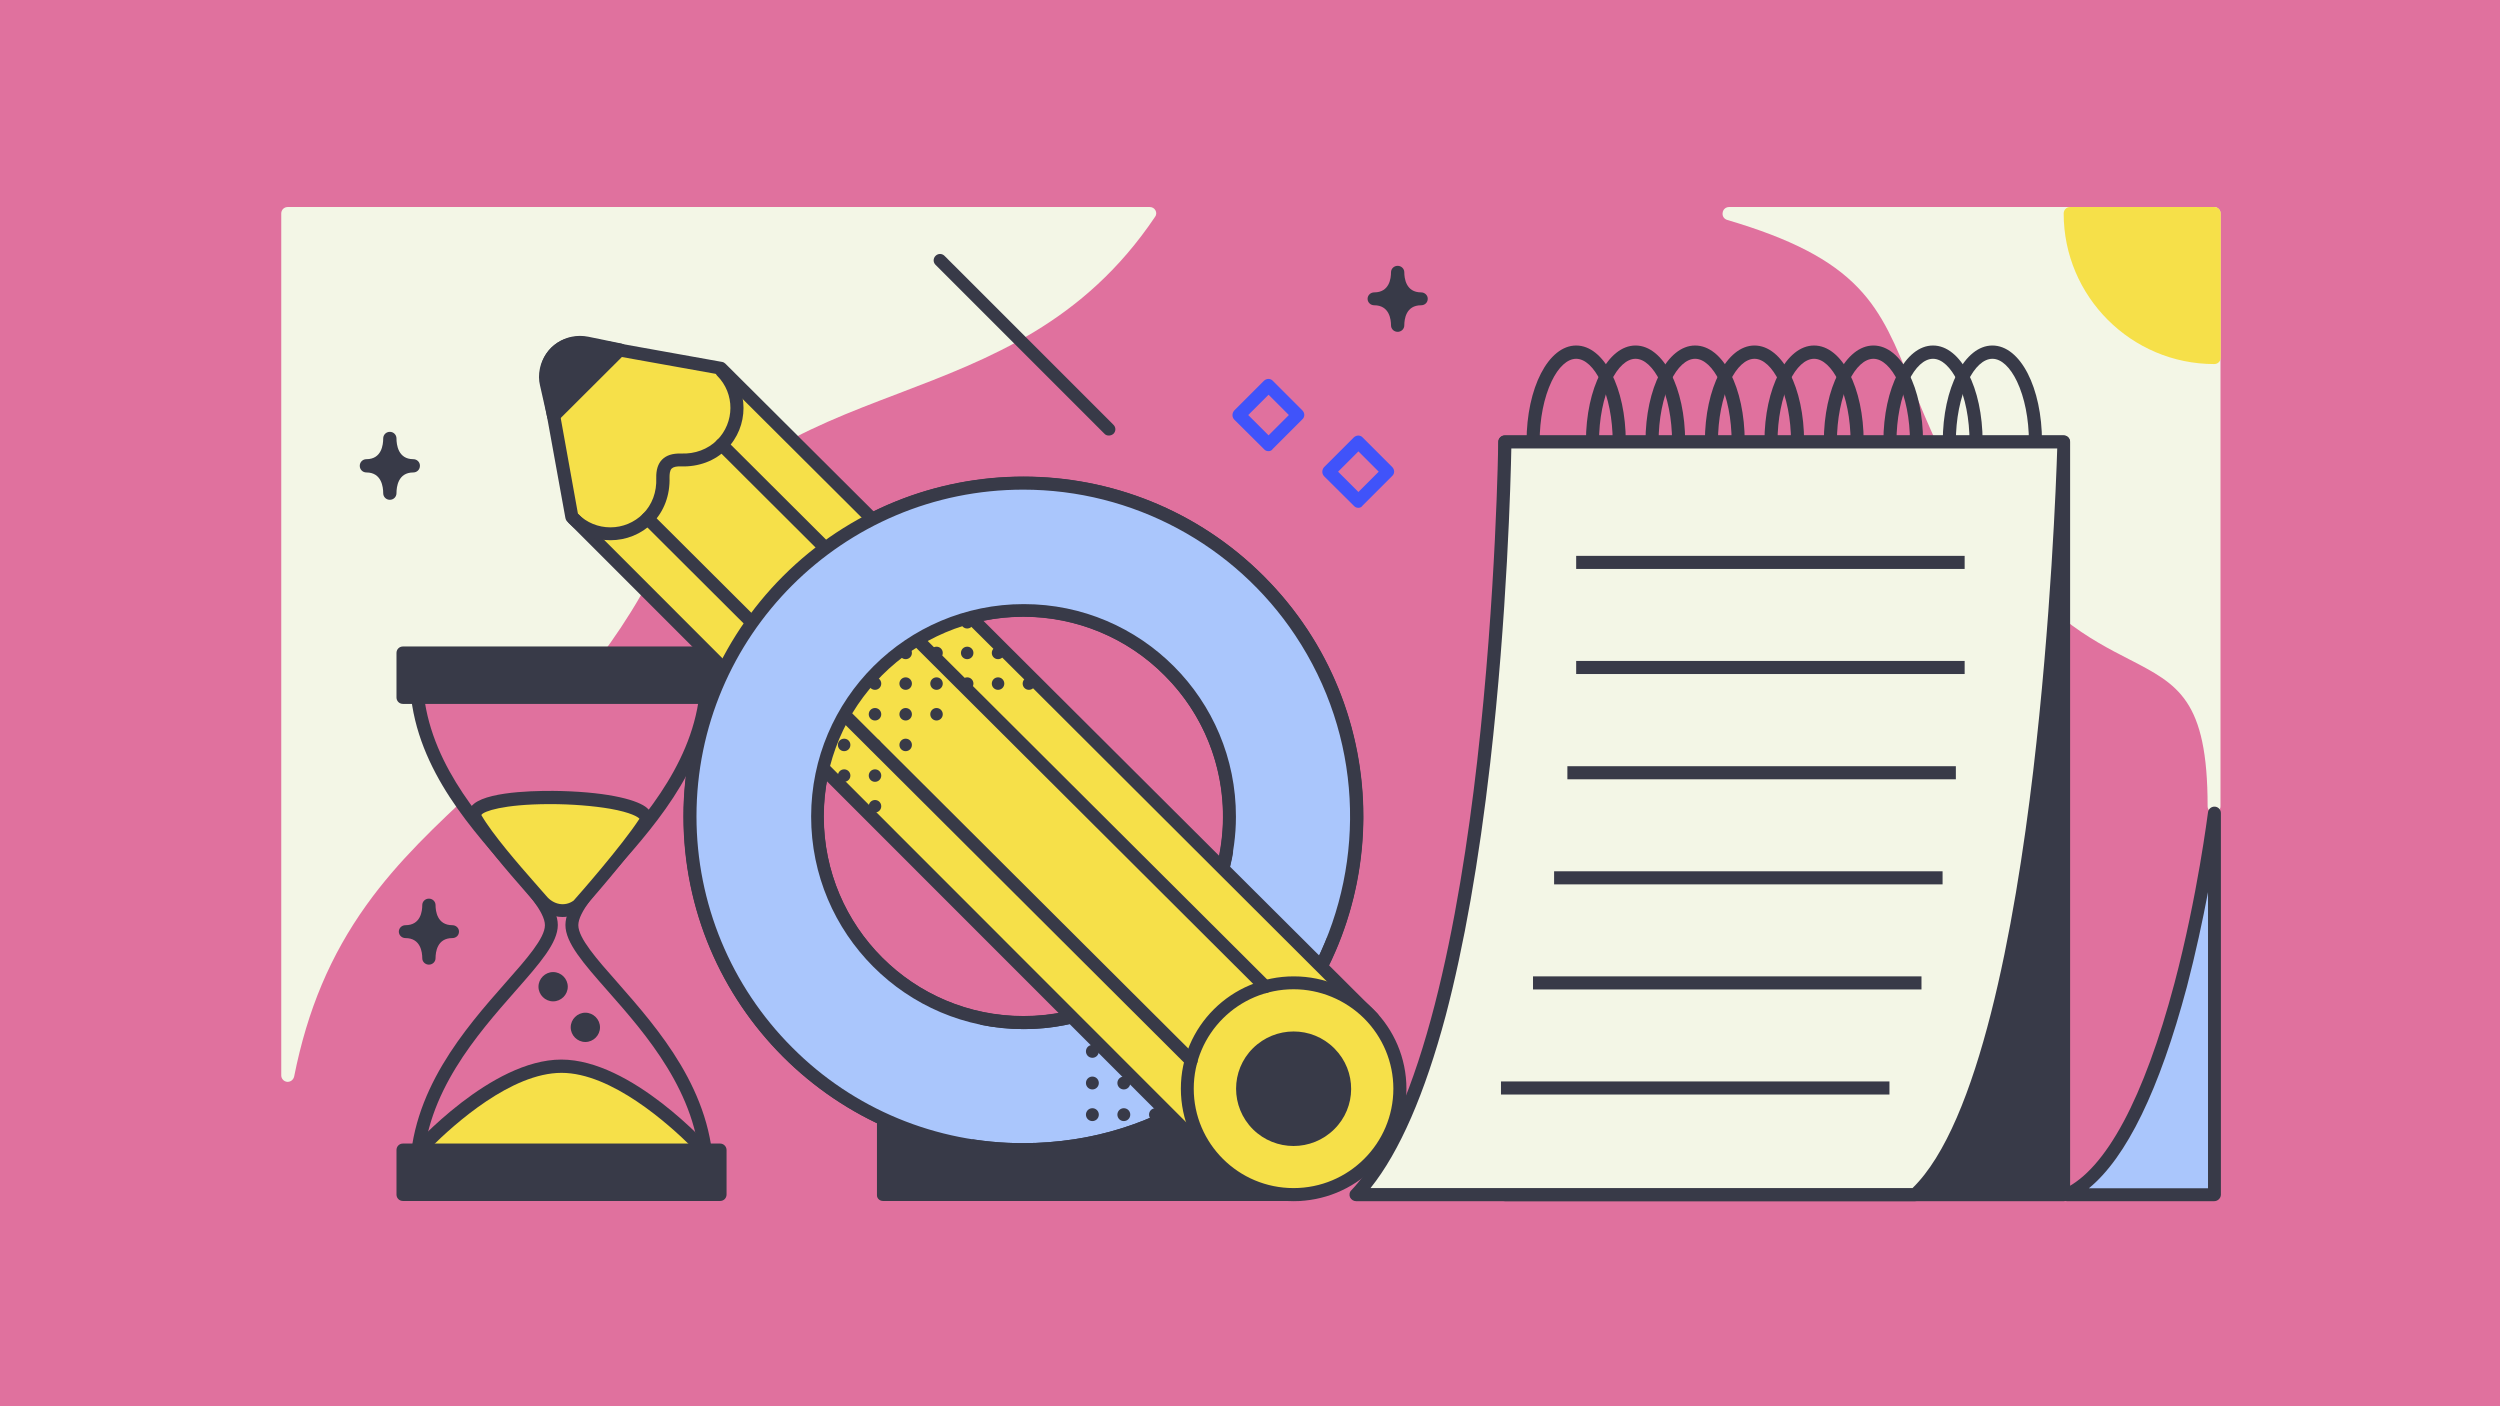 <?xml version="1.0" encoding="utf-8"?>
<!-- Generator: Adobe Illustrator 24.2.3, SVG Export Plug-In . SVG Version: 6.00 Build 0)  -->
<svg version="1.1" id="Calque_1" xmlns="http://www.w3.org/2000/svg" xmlns:xlink="http://www.w3.org/1999/xlink" x="0px" y="0px"
	 viewBox="0 0 1280 720" style="enable-background:new 0 0 1280 720;" xml:space="preserve">
<style type="text/css">
	.st0{fill:#E0719E;}
	.st1{fill:#F3F6E6;}
	.st2{fill:#383A48;}
	.st3{fill:#F6E049;}
	.st4{fill:none;}
	.st5{fill:#AAC6FC;}
	.st6{fill:#4053FA;}
</style>
<rect class="st0" width="1280" height="720"/>
<path class="st1" d="M591.6,107.7c-0.6-1.1-1.7-1.7-2.9-1.7H147.3c-1.9,0-3.3,1.5-3.3,3.3v441.3c0,1.7,1.3,3.1,3,3.3
	c0.1,0,0.2,0,0.3,0c1.6,0,2.9-1.1,3.3-2.7c6.8-34.2,18.6-62.1,37-87.8c16.4-22.9,36-41.1,56.7-60.4c30.8-28.6,62.6-58.3,88.9-107.3
	c31-57.8,77.6-75.5,126.7-94.2c46.7-17.8,95-36.2,131.5-90.5C592.1,110.1,592.2,108.8,591.6,107.7z"/>
<g>
	<path class="st0" d="M213.1,601.6c0-65.3,69.2-106.4,69.2-127.9c0-21.5-69.2-62.7-69.2-127.9H362c0,65.3-69.2,106.4-69.2,127.9
		S362,536.3,362,601.6L213.1,601.6L213.1,601.6z"/>
	<path class="st2" d="M362,604.9H213.1c-1.9,0-3.3-1.5-3.3-3.3c0-42.7,28.4-75,49.1-98.5c10.8-12.2,20.1-22.8,20.1-29.4
		c0-6.6-9.3-17.2-20.1-29.4c-20.7-23.6-49.1-55.8-49.1-98.5c0-1.9,1.5-3.3,3.3-3.3H362c1.9,0,3.3,1.5,3.3,3.3
		c0,42.7-28.4,75-49.1,98.5c-10.8,12.2-20.1,22.8-20.1,29.4s9.3,17.2,20.1,29.4c20.7,23.6,49.1,55.8,49.1,98.5
		C365.3,603.4,363.8,604.9,362,604.9z M216.5,598.2h142.1c-1.5-38.6-27.9-68.7-47.4-90.8c-12.6-14.3-21.7-24.7-21.7-33.8
		c0-9.1,9.1-19.5,21.7-33.8c19.5-22.1,45.9-52.2,47.4-90.8H216.5c1.5,38.6,27.9,68.7,47.4,90.8c12.6,14.3,21.7,24.7,21.7,33.8
		c0,9.1-9.1,19.5-21.7,33.8C244.4,529.6,217.9,559.6,216.5,598.2z"/>
	<path class="st3" d="M243.6,419c-8.4-15.8,95.2-12.8,86.7,1.9c-9.8,15.1-34.4,42.7-34.4,42.7c-5.8,4.4-13.8,3.5-18.9-2.8
		C271.8,454.4,251,431.9,243.6,419z"/>
	<path class="st2" d="M288,469.5c-5,0-10-2.3-13.6-6.7c-1.1-1.4-3.1-3.6-5.5-6.4c-8.4-9.6-22.3-25.6-28.2-35.9c0,0,0-0.1-0.1-0.1
		c-1.7-3.2-0.9-6.5,2.1-8.9c8.6-6.9,36.2-6.7,44.5-6.5c25.9,0.7,39.8,4.9,44.1,8.7c2.9,2.5,3.5,5.7,1.7,8.7c0,0.1-0.1,0.1-0.1,0.1
		c-9.8,15.1-33.6,42-34.6,43.1c-0.1,0.1-0.3,0.3-0.5,0.5C294.9,468.5,291.5,469.5,288,469.5z M246.5,417.4
		c5.6,9.7,19.2,25.4,27.4,34.7c2.5,2.9,4.5,5.1,5.7,6.5c3.8,4.7,9.7,5.7,14.1,2.5c2.5-2.8,24.6-27.9,33.7-41.9
		c-0.7-0.9-4.3-3.2-14.9-5.1c-8.7-1.5-19.9-2.4-31-2.4c-0.1,0-0.3,0-0.4,0c-23.6,0.1-33.5,3.7-34.6,5.5
		C246.5,417.2,246.5,417.3,246.5,417.4z"/>
	<path class="st2" d="M368.7,331H206.3c-1.9,0-3.3,1.5-3.3,3.3v22.8c0,1.9,1.5,3.3,3.3,3.3h162.4c1.9,0,3.3-1.5,3.3-3.3v-22.8
		C372,332.5,370.5,331,368.7,331z"/>
	<path class="st3" d="M213.1,590.5c0,0,39.6-44.6,74.4-44.6s74.4,44.6,74.4,44.6H213.1z"/>
	<path class="st2" d="M362,593.8H213.1c-1.3,0-2.5-0.8-3.1-2c-0.5-1.2-0.3-2.6,0.5-3.6c1.7-1.9,41-45.7,76.9-45.7
		s75.3,43.9,76.9,45.7c0.9,1,1.1,2.4,0.5,3.6S363.2,593.8,362,593.8z M220.9,587.2h133.2c-11.8-11.7-41-37.9-66.6-37.9
		C261.8,549.3,232.7,575.5,220.9,587.2z"/>
	<path class="st2" d="M368.7,585.5H206.3c-1.9,0-3.3,1.5-3.3,3.3v22.8c0,1.9,1.5,3.3,3.3,3.3h162.4c1.9,0,3.3-1.5,3.3-3.3v-22.8
		C372,587,370.5,585.5,368.7,585.5z"/>
	<ellipse class="st2" cx="283.2" cy="505.1" rx="4.2" ry="4.2"/>
	<path class="st2" d="M283.2,512.7c-4.1,0-7.5-3.4-7.5-7.5s3.4-7.5,7.5-7.5c4.1,0,7.5,3.4,7.5,7.5
		C290.7,509.3,287.3,512.7,283.2,512.7z M283.2,504.3c-0.5,0-0.9,0.4-0.9,0.9c0,0.5,0.4,0.9,0.9,0.9c0.5,0,0.9-0.4,0.9-0.9
		C284,504.7,283.6,504.3,283.2,504.3z"/>
	<ellipse class="st2" cx="299.7" cy="526" rx="4.2" ry="4.2"/>
	<path class="st2" d="M299.7,533.5c-4.1,0-7.5-3.4-7.5-7.5c0-4.1,3.4-7.5,7.5-7.5s7.5,3.4,7.5,7.5
		C307.2,530.1,303.8,533.5,299.7,533.5z M299.7,525.1c-0.5,0-0.9,0.4-0.9,0.9c0,0.5,0.4,0.9,0.9,0.9c0.5,0,0.9-0.4,0.9-0.9
		C300.5,525.4,300.1,525.1,299.7,525.1z"/>
</g>
<path class="st1" d="M1133.7,106H885.3c-1.7,0-3.1,1.2-3.3,2.9c-0.3,1.7,0.7,3.2,2.3,3.7c32.6,9.6,53.2,20.3,67,34.7
	c12.9,13.4,19.3,29.4,27.5,49.6c8.3,20.4,18.5,45.9,39.2,76.9c27,40.5,52.1,53.5,72.2,63.8c25,12.9,40.1,20.6,40.1,75.2
	c0,1.9,1.5,3.3,3.3,3.3c1.9,0,3.3-1.5,3.3-3.3V109.3C1137,107.5,1135.5,106,1133.7,106z"/>
<path class="st3" d="M1133.7,106h-73.8c-1.9,0-3.3,1.5-3.3,3.3c0,42.5,34.6,77.1,77.1,77.1c1.9,0,3.3-1.5,3.3-3.3v-73.8
	C1137,107.5,1135.5,106,1133.7,106z"/>
<rect x="1055" y="413" class="st4" width="82" height="202"/>
<path class="st5" d="M1133.7,416.2v195.5h-75.4C1112.7,586,1133.7,416.2,1133.7,416.2z"/>
<path class="st2" d="M1133.7,615h-75.4c-1.5,0-2.9-1.1-3.2-2.6s0.4-3,1.8-3.7c21.4-10.1,40.8-46.5,56.4-105.2
	c11.9-44.9,17.1-87.2,17.2-87.6c0.2-1.7,1.7-3,3.5-2.9c1.7,0.1,3.1,1.5,3.1,3.3v195.5C1137,613.5,1135.5,615,1133.7,615z
	 M1069.5,608.4h61V456.8c-2.7,14.3-6.3,31.1-10.8,48.4C1105.6,558,1088.8,592.6,1069.5,608.4z"/>
<path class="st2" d="M664.9,535H453.3h-1.2c-1.7,0-3.1,1.3-3.1,2.9v74.1c0,1.6,1.4,2.9,3.1,2.9h212.8c1.7,0,3.1-1.3,3.1-2.9v-1.4
	v-72.7V535H664.9z"/>
<rect x="350" y="244" class="st4" width="348" height="348"/>
<path class="st5" d="M524,247.3c-94.3,0-170.7,76.5-170.7,170.7S429.7,588.7,524,588.7c8.9,0,17.8-0.7,26.6-2.1
	c83-13.1,144.1-84.6,144-168.6C694.7,323.8,618.3,247.3,524,247.3z M598.7,492.7c-41.2,41.3-108.1,41.3-149.4,0.1
	s-41.3-108.1-0.1-149.4s108.1-41.3,149.4-0.1c19.9,19.8,31,46.7,31,74.8C629.6,446,618.5,472.9,598.7,492.7z"/>
<path class="st2" d="M524,592c-96.1,0-174-77.9-174-174c0-46.1,18.3-90.4,51-123c68-67.9,178.1-67.9,246.1,0s67.9,178.1,0,246.1
	c-8.1,8.1-17,15.4-26.5,21.7c-20.9,14-44.6,23.2-69.4,27.1C542.2,591.3,533.1,592,524,592z M524,250.7
	c-92.4,0-167.3,74.9-167.3,167.3c0,44.4,17.6,86.9,49,118.3c31.3,31.5,73.9,49.1,118.3,49c8.7,0,17.5-0.7,26.1-2
	c23.9-3.7,46.6-12.6,66.7-26c76.9-51.3,97.7-155.2,46.4-232.1C632.2,278.6,579.9,250.7,524,250.7L524,250.7z M524,526.9
	c-60.1,0-108.8-48.8-108.7-108.9c0-60.1,48.8-108.8,108.9-108.7c60.1,0,108.8,48.8,108.7,108.9c0,28.8-11.5,56.5-31.9,76.9l0,0
	C580.6,515.5,552.9,527,524,526.9L524,526.9z M524,315.8c-56.4,0-102.2,45.8-102.2,102.3s45.8,102.2,102.3,102.2
	c27.1,0,53-10.8,72.2-29.9l0,0c39.9-39.9,40-104.6,0-144.5C577.2,326.6,551.1,315.8,524,315.8L524,315.8z"/>
<g>
	<ellipse class="st2" cx="607.7" cy="554.5" rx="3.3" ry="3.3"/>
	<ellipse class="st2" cx="591.6" cy="554.5" rx="3.3" ry="3.3"/>
	<ellipse class="st2" cx="591.6" cy="570.7" rx="3.3" ry="3.3"/>
	<ellipse class="st2" cx="575.4" cy="538.3" rx="3.3" ry="3.3"/>
	<ellipse class="st2" cx="575.4" cy="554.5" rx="3.3" ry="3.3"/>
	<ellipse class="st2" cx="575.4" cy="570.7" rx="3.3" ry="3.3"/>
	<ellipse class="st2" cx="559.3" cy="538.3" rx="3.3" ry="3.3"/>
	<ellipse class="st2" cx="559.3" cy="554.5" rx="3.3" ry="3.3"/>
	<ellipse class="st2" cx="559.3" cy="570.7" rx="3.3" ry="3.3"/>
</g>
<g>
	<path class="st3" d="M702.9,521.2l-79.1,74.6L292.8,264.6l-12.7-70c-1.6-8.8,4.2-17.2,13-18.8c1.9-0.3,3.9-0.3,5.8,0l70.2,12.6
		l113.5,113.3l40.5,40.4L702.9,521.2z"/>
	<path class="st2" d="M623.8,599.2c-0.9,0-1.7-0.4-2.3-1L290.4,267c-0.5-0.5-0.8-1.1-0.9-1.7l-12.7-70c-1.9-10.6,5.1-20.7,15.7-22.6
		c2.3-0.4,4.7-0.4,7,0l70.2,12.6c0.7,0.1,1.3,0.5,1.7,0.9l113.6,113.2l40.5,40.4l179.7,179.1c0.6,0.6,1,1.5,1,2.4
		c0,0.9-0.4,1.8-1.1,2.4l-79.1,74.5C625.5,598.8,624.7,599.1,623.8,599.2z M295.9,263l328,328.2l74.2-70L520.9,344.4L480.3,304
		L367.5,191.6l-69.1-12.4c-4.2-0.8-8.4,0.6-11.4,3.5c-3,3-4.3,7.2-3.5,11.4L295.9,263z"/>
	<ellipse class="st3" cx="662.3" cy="557.4" rx="54.4" ry="54.2"/>
	<path class="st2" d="M662.3,615c-31.9,0-57.7-25.8-57.7-57.6s25.9-57.5,57.8-57.5c31.9,0,57.7,25.8,57.7,57.6
		c0,15.3-6.1,29.9-16.9,40.7C692.3,609,677.6,615,662.3,615z M662.3,506.5c-28.2,0-51.1,22.8-51.1,50.9c0,28.1,22.9,50.9,51.1,50.9
		c28.2,0,51.1-22.8,51.1-50.9c0-13.5-5.4-26.4-15-36C688.8,511.9,675.8,506.5,662.3,506.5L662.3,506.5z"/>
	<path class="st2" d="M683.1,536.7c-11.5-11.5-30.1-11.4-41.6,0s-11.5,30,0,41.5c11.5,11.4,30.1,11.4,41.6,0
		c11.5-11.3,11.6-29.8,0.2-41.3C683.3,536.8,683.2,536.8,683.1,536.7z"/>
	<path class="st2" d="M312.5,276.6c-8,0-15.6-3.1-21.2-8.7c-1.3-1.3-1.3-3.4,0-4.7c1.3-1.3,3.4-1.3,4.7,0l0,0
		c4.4,4.4,10.3,6.8,16.5,6.8h0.1c6.2,0,12.2-2.5,16.6-6.9c4.7-4.7,7.1-11.2,6.8-18.4c-0.1-4.1,0.9-7.3,3-9.4
		c2.2-2.2,5.3-3.2,9.7-3.1c7.2,0.3,13.7-2.2,18.4-6.8c9.1-9.1,9.2-23.9,0.1-33c-1.3-1.3-1.3-3.4,0-4.7c1.3-1.3,3.4-1.3,4.7,0
		c11.7,11.7,11.7,30.7,0,42.4c0,0,0,0,0,0c-5.9,5.9-14.2,9-23.3,8.7c-2.3-0.1-3.9,0.3-4.7,1.1c-1,1-1.1,3-1.1,4.5
		c0.3,9.1-2.8,17.4-8.7,23.4C328.3,273.5,320.6,276.6,312.5,276.6z"/>
	<path class="st2" d="M320.7,178.2c-0.3-1.2-1.3-2.1-2.5-2.3l-17-3.5c-11.4-2.3-22.5,5-24.8,16.4c-0.6,2.8-0.6,5.8,0.1,8.6l3.7,16.4
		c0.3,1.2,1.2,2.1,2.3,2.5c0.3,0.1,0.6,0.1,0.9,0.1c0.9,0,1.7-0.4,2.3-1l34-33.9C320.7,180.7,321.1,179.4,320.7,178.2z"/>
	<path class="st2" d="M609.8,546.3c-0.9,0-1.7-0.4-2.3-1L329.2,267.8c-1.3-1.3-1.3-3.4,0-4.7c1.3-1.3,3.4-1.3,4.7,0l278.3,277.5
		c1.3,1.3,1.3,3.4,0.1,4.7c0,0,0,0-0.1,0.1C611.6,546,610.7,546.3,609.8,546.3z"/>
	<line class="st4" x1="369.4" y1="227.7" x2="647.7" y2="505.2"/>
	<path class="st2" d="M647.7,508.5c-0.9,0-1.7-0.4-2.3-1L367.1,230c-1.3-1.3-1.3-3.4,0-4.7c1.3-1.3,3.4-1.3,4.7,0l278.3,277.5
		c1.3,1.3,1.3,3.4,0.1,4.7c0,0,0,0-0.1,0.1C649.5,508.2,648.6,508.5,647.7,508.5z"/>
</g>
<g>
	<ellipse class="st2" cx="526.8" cy="350" rx="3.2" ry="3.2"/>
	<ellipse class="st2" cx="511" cy="334.3" rx="3.2" ry="3.2"/>
	<ellipse class="st2" cx="511" cy="350" rx="3.2" ry="3.2"/>
	<ellipse class="st2" cx="495.2" cy="318.6" rx="3.2" ry="3.2"/>
	<ellipse class="st2" cx="495.2" cy="334.3" rx="3.2" ry="3.2"/>
	<ellipse class="st2" cx="495.2" cy="350" rx="3.2" ry="3.2"/>
	<ellipse class="st2" cx="479.5" cy="302.9" rx="3.2" ry="3.2"/>
	<ellipse class="st2" cx="479.5" cy="318.6" rx="3.2" ry="3.2"/>
	<ellipse class="st2" cx="479.5" cy="334.3" rx="3.2" ry="3.2"/>
	<ellipse class="st2" cx="479.5" cy="350" rx="3.2" ry="3.2"/>
	<ellipse class="st2" cx="479.5" cy="365.7" rx="3.2" ry="3.2"/>
	<ellipse class="st2" cx="463.7" cy="302.9" rx="3.2" ry="3.2"/>
	<ellipse class="st2" cx="463.7" cy="318.6" rx="3.2" ry="3.2"/>
	<ellipse class="st2" cx="463.7" cy="334.3" rx="3.2" ry="3.2"/>
	<ellipse class="st2" cx="463.7" cy="350" rx="3.2" ry="3.2"/>
	<ellipse class="st2" cx="463.7" cy="365.7" rx="3.2" ry="3.2"/>
	<ellipse class="st2" cx="463.7" cy="381.4" rx="3.2" ry="3.2"/>
	<ellipse class="st2" cx="448" cy="302.9" rx="3.2" ry="3.2"/>
	<ellipse class="st2" cx="448" cy="318.6" rx="3.2" ry="3.2"/>
	<ellipse class="st2" cx="448" cy="334.3" rx="3.2" ry="3.2"/>
	<ellipse class="st2" cx="448" cy="350" rx="3.2" ry="3.2"/>
	<ellipse class="st2" cx="448" cy="365.7" rx="3.2" ry="3.2"/>
	<ellipse class="st2" cx="448" cy="381.4" rx="3.2" ry="3.2"/>
	<ellipse class="st2" cx="448" cy="397.1" rx="3.2" ry="3.2"/>
	<ellipse class="st2" cx="448" cy="412.8" rx="3.2" ry="3.2"/>
	<ellipse class="st2" cx="432.2" cy="302.9" rx="3.2" ry="3.2"/>
	<ellipse class="st2" cx="432.2" cy="318.6" rx="3.2" ry="3.2"/>
	<ellipse class="st2" cx="432.2" cy="334.3" rx="3.2" ry="3.2"/>
	<ellipse class="st2" cx="432.2" cy="350" rx="3.2" ry="3.2"/>
	<ellipse class="st2" cx="432.2" cy="365.7" rx="3.2" ry="3.2"/>
	<ellipse class="st2" cx="432.2" cy="381.4" rx="3.2" ry="3.2"/>
	<ellipse class="st2" cx="432.2" cy="397.1" rx="3.2" ry="3.2"/>
	<ellipse class="st2" cx="416.5" cy="302.9" rx="3.2" ry="3.2"/>
	<ellipse class="st2" cx="416.5" cy="318.6" rx="3.2" ry="3.2"/>
	<ellipse class="st2" cx="416.5" cy="334.3" rx="3.2" ry="3.2"/>
	<ellipse class="st2" cx="416.5" cy="350" rx="3.2" ry="3.2"/>
	<ellipse class="st2" cx="416.5" cy="365.7" rx="3.2" ry="3.2"/>
	<ellipse class="st2" cx="416.5" cy="381.4" rx="3.2" ry="3.2"/>
	<ellipse class="st2" cx="400.7" cy="302.9" rx="3.2" ry="3.2"/>
	<ellipse class="st2" cx="400.7" cy="318.6" rx="3.2" ry="3.2"/>
	<ellipse class="st2" cx="400.7" cy="334.3" rx="3.2" ry="3.2"/>
	<ellipse class="st2" cx="400.7" cy="350" rx="3.2" ry="3.2"/>
	<ellipse class="st2" cx="400.7" cy="365.7" rx="3.2" ry="3.2"/>
</g>
<path class="st5" d="M524,247.3c-94.3,0-170.7,76.5-170.7,170.7c0,85.2,62.5,155.9,144.2,168.6c2.7-21.4,2.3-43.3,4.8-65.2
	c-19.4-4-38-13.6-53.1-28.7c-41.3-41.2-41.3-108.1-0.1-149.4c41.2-41.3,108.1-41.3,149.4-0.1c19.9,19.8,31,46.7,31,74.8
	c0,5.4-0.4,10.7-1.2,16c20.5,12.6,35.8,32.5,53.5,48.8c8.2-20.1,12.8-42,12.8-64.8C694.7,323.8,618.3,247.3,524,247.3z"/>
<path class="st2" d="M524.2,309.3c-60.1,0-108.8,48.6-108.9,108.7c0,60.1,48.6,108.8,108.7,108.9c9.2,0,18.3-1.1,27.1-3.4
	c-1.6-2.1-3.1-3.9-5-5.7c-7.2,1.6-14.6,2.4-22.1,2.4c-56.4,0-102.2-45.7-102.3-102.2c0-56.4,45.7-102.2,102.2-102.3
	c27.1,0,53.2,10.8,72.3,30c25.8,25.8,34.9,61.9,27.4,95c1.8,1.8,3.6,3.6,5.5,5.5c2.4-9.1,3.7-18.5,3.7-28
	C632.9,358.1,584.3,309.3,524.2,309.3z"/>
<path class="st2" d="M647,295c-67.9-68-178.1-68-246.1,0c-32.6,32.6-51,76.9-51,123c0,96.1,77.9,174,174,174
	c9.1,0,18.2-0.7,27.1-2.1c17.8-2.7,35-8.3,51-16.3c-1.4-2-2.6-4.2-4.7-5.1c-14.9,7.3-30.8,12.3-47.3,14.8c-8.6,1.3-17.4,2-26.1,2
	c-44.4,0.1-87-17.5-118.3-49c-31.4-31.4-49-73.9-49-118.3c0-92.4,74.9-167.3,167.3-167.3c55.9,0,108.2,28,139.2,74.5
	c34.4,51.6,36.4,115.4,10.7,167.3c1.3,1.9,3.2,3.5,4.8,5.3C712.5,432.3,701.9,349.9,647,295z"/>
<g>
	<path class="st2" d="M807,275.3c-14.3,0-25.4-21.6-25.4-49.2c0-27.5,11.2-49.2,25.4-49.2s25.4,21.6,25.4,49.2
		S821.2,275.3,807,275.3z M807,183.7c-4.5,0-9.1,4.2-12.6,11.6c-3.9,8.2-6.1,19.2-6.1,30.9c0,11.8,2.2,22.7,6.1,30.9
		c3.5,7.3,8.1,11.6,12.6,11.6s9.1-4.2,12.6-11.6c3.9-8.2,6.1-19.2,6.1-30.9s-2.2-22.7-6.1-30.9C816.1,188,811.5,183.7,807,183.7z"/>
	<path class="st2" d="M837.4,275.3c-14.3,0-25.4-21.6-25.4-49.2c0-27.5,11.2-49.2,25.4-49.2s25.4,21.6,25.4,49.2
		S851.7,275.3,837.4,275.3z M837.4,183.7c-4.5,0-9.1,4.2-12.6,11.6c-3.9,8.2-6.1,19.2-6.1,30.9c0,11.8,2.2,22.7,6.1,30.9
		c3.5,7.3,8.1,11.6,12.6,11.6s9.1-4.2,12.6-11.6c3.9-8.2,6.1-19.2,6.1-30.9s-2.2-22.7-6.1-30.9C846.5,188,841.9,183.7,837.4,183.7z"
		/>
	<path class="st2" d="M867.9,275.3c-14.3,0-25.4-21.6-25.4-49.2c0-27.5,11.2-49.2,25.4-49.2c14.3,0,25.4,21.6,25.4,49.2
		S882.2,275.3,867.9,275.3z M867.9,183.7c-4.5,0-9.1,4.2-12.6,11.6c-3.9,8.2-6.1,19.2-6.1,30.9c0,11.8,2.2,22.7,6.1,30.9
		c3.5,7.3,8.1,11.6,12.6,11.6s9.1-4.2,12.6-11.6c3.9-8.2,6.1-19.2,6.1-30.9s-2.2-22.7-6.1-30.9C877,188,872.4,183.7,867.9,183.7z"/>
	<path class="st2" d="M898.3,275.3c-14.3,0-25.4-21.6-25.4-49.2c0-27.5,11.2-49.2,25.4-49.2c14.3,0,25.4,21.6,25.4,49.2
		S912.6,275.3,898.3,275.3z M898.3,183.7c-4.5,0-9.1,4.2-12.6,11.6c-3.9,8.2-6.1,19.2-6.1,30.9c0,11.8,2.2,22.7,6.1,30.9
		c3.5,7.3,8.1,11.6,12.6,11.6c4.5,0,9.1-4.2,12.6-11.6c3.9-8.2,6.1-19.2,6.1-30.9s-2.2-22.7-6.1-30.9
		C907.4,188,902.8,183.7,898.3,183.7z"/>
	<path class="st2" d="M928.8,275.3c-14.3,0-25.4-21.6-25.4-49.2c0-27.5,11.2-49.2,25.4-49.2c14.3,0,25.4,21.6,25.4,49.2
		S943.1,275.3,928.8,275.3z M928.8,183.7c-4.5,0-9.1,4.2-12.6,11.6c-3.9,8.2-6.1,19.2-6.1,30.9c0,11.8,2.2,22.7,6.1,30.9
		c3.5,7.3,8.1,11.6,12.6,11.6c4.5,0,9.1-4.2,12.6-11.6c3.9-8.2,6.1-19.2,6.1-30.9s-2.2-22.7-6.1-30.9
		C937.9,188,933.3,183.7,928.8,183.7z"/>
	<path class="st2" d="M959.2,275.3c-14.3,0-25.4-21.6-25.4-49.2c0-27.5,11.2-49.2,25.4-49.2c14.3,0,25.4,21.6,25.4,49.2
		C984.7,253.7,973.5,275.3,959.2,275.3z M959.2,183.7c-4.5,0-9.1,4.2-12.6,11.6c-3.9,8.2-6.1,19.2-6.1,30.9
		c0,11.8,2.2,22.7,6.1,30.9c3.5,7.3,8.1,11.6,12.6,11.6s9.1-4.2,12.6-11.6c3.9-8.2,6.1-19.2,6.1-30.9s-2.2-22.7-6.1-30.9
		C968.3,188,963.7,183.7,959.2,183.7z"/>
	<path class="st2" d="M989.7,275.3c-14.3,0-25.4-21.6-25.4-49.2c0-27.5,11.2-49.2,25.4-49.2s25.4,21.6,25.4,49.2
		S1004,275.3,989.7,275.3z M989.7,183.7c-4.5,0-9.1,4.2-12.6,11.6c-3.9,8.2-6.1,19.2-6.1,30.9c0,11.8,2.2,22.7,6.1,30.9
		c3.5,7.3,8.1,11.6,12.6,11.6s9.1-4.2,12.6-11.6c3.9-8.2,6.1-19.2,6.1-30.9s-2.2-22.7-6.1-30.9C998.8,188,994.2,183.7,989.7,183.7z"
		/>
	<path class="st2" d="M1020.1,275.3c-14.3,0-25.4-21.6-25.4-49.2c0-27.5,11.2-49.2,25.4-49.2c14.3,0,25.4,21.6,25.4,49.2
		S1034.4,275.3,1020.1,275.3z M1020.1,183.7c-4.5,0-9.1,4.2-12.6,11.6c-3.9,8.2-6.1,19.2-6.1,30.9c0,11.8,2.2,22.7,6.1,30.9
		c3.5,7.3,8.1,11.6,12.6,11.6s9.1-4.2,12.6-11.6c3.9-8.2,6.1-19.2,6.1-30.9s-2.2-22.7-6.1-30.9
		C1029.2,188,1024.7,183.7,1020.1,183.7z"/>
	<rect x="770.5" y="226.2" class="st2" width="286.1" height="385.4"/>
	<path class="st2" d="M1056.7,615H770.5c-1.9,0-3.3-1.5-3.3-3.3V226.2c0-1.9,1.5-3.3,3.3-3.3h286.1c1.9,0,3.3,1.5,3.3,3.3v385.4
		C1060,613.5,1058.5,615,1056.7,615z M773.9,608.3h279.5V229.6H773.9V608.3z"/>
	<path class="st1" d="M1056.7,226.2H770.5c0,0-3.3,308.6-76.1,385.4h286.1C1048.9,548.2,1056.7,226.2,1056.7,226.2z"/>
	<path class="st2" d="M980.5,615H694.3c-1.3,0-2.5-0.8-3.1-2c-0.5-1.2-0.3-2.7,0.7-3.6c36.9-39,55.4-140.9,64.4-219.5
		c9.8-85.6,10.8-162.8,10.8-163.6c0-1.8,1.5-3.3,3.3-3.3h286.1c0.9,0,1.7,0.3,2.4,1c0.6,0.7,1,1.5,0.9,2.4
		c0,0.8-2.1,81.7-12.4,169.2c-14,118.1-35.8,191.7-64.8,218.5C982.1,614.7,981.3,615,980.5,615z M701.7,608.3h277.5
		c34-33,52.4-134.1,61.8-213.5c9.1-77.1,11.8-148.9,12.3-165.2H773.8c-0.3,15.7-2.1,85-10.8,161c-5.8,50.6-13.5,94-22.8,129.4
		C729.5,560,716.6,589.7,701.7,608.3z"/>
	<rect x="807" y="284.6" class="st2" width="198.9" height="6.7"/>
	<rect x="807" y="338.4" class="st2" width="198.9" height="6.7"/>
	<rect x="802.5" y="392.3" class="st2" width="198.9" height="6.7"/>
	<rect x="795.7" y="446.1" class="st2" width="198.9" height="6.7"/>
	<rect x="784.9" y="499.9" class="st2" width="198.9" height="6.7"/>
	<rect x="768.5" y="553.7" class="st2" width="198.9" height="6.7"/>
</g>
<path class="st2" d="M211.6,235.1c-7.8,0-8.6-7.5-8.6-10.6c0-1.9-1.5-3.4-3.4-3.4s-3.4,1.5-3.4,3.4c0,3.2-0.8,10.6-8.6,10.6
	c-1.9,0-3.4,1.5-3.4,3.4c0,1.9,1.5,3.4,3.4,3.4c7.8,0,8.6,7.5,8.6,10.6c0,1.9,1.5,3.4,3.4,3.4s3.4-1.5,3.4-3.4
	c0-3.2,0.8-10.6,8.6-10.6c1.9,0,3.4-1.5,3.4-3.4c0,0,0,0,0-0.1C215,236.6,213.5,235.1,211.6,235.1z"/>
<path class="st2" d="M231.6,473.7c-7.8,0-8.6-7.3-8.6-10.3c0-1.8-1.5-3.3-3.4-3.3s-3.4,1.5-3.4,3.3c0,3.1-0.8,10.3-8.6,10.3
	c-1.9,0-3.4,1.5-3.4,3.3s1.5,3.3,3.4,3.3c7.8,0,8.6,7.3,8.6,10.3c0,1.8,1.5,3.3,3.4,3.3s3.4-1.5,3.4-3.3c0-3.1,0.8-10.3,8.6-10.3
	c1.9,0,3.4-1.4,3.4-3.3c0,0,0,0,0-0.1C235,475.2,233.5,473.7,231.6,473.7z"/>
<path class="st2" d="M727.6,149.7c-7.8,0-8.6-7.3-8.6-10.3c0-1.8-1.5-3.3-3.4-3.3s-3.4,1.5-3.4,3.3c0,3.1-0.8,10.3-8.6,10.3
	c-1.9,0-3.4,1.5-3.4,3.3c0,1.8,1.5,3.3,3.4,3.3c7.8,0,8.6,7.3,8.6,10.3c0,1.8,1.5,3.3,3.4,3.3s3.4-1.5,3.4-3.3
	c0-3.1,0.8-10.3,8.6-10.3c1.9,0,3.4-1.4,3.4-3.3c0,0,0,0,0-0.1C731,151.2,729.5,149.7,727.6,149.7z"/>
<path class="st2" d="M567.7,223c-0.9,0-1.7-0.3-2.3-1L479,135.6c-1.3-1.3-1.3-3.3,0-4.6c1.3-1.3,3.3-1.3,4.6,0l86.5,86.5
	c1.3,1.3,1.3,3.3,0,4.6C569.4,222.7,568.6,223,567.7,223z"/>
<path class="st6" d="M695.5,260L695.5,260c-0.9,0-1.7-0.3-2.3-1L678,243.9c-1.3-1.3-1.3-3.4,0-4.8l15.1-15.1c0.6-0.6,1.5-1,2.3-1
	s1.7,0.3,2.3,1l15.1,15.1c0.6,0.6,1,1.5,1,2.3s-0.3,1.7-1,2.3l-15.1,15.1C697.2,259.6,696.4,260,695.5,260z M685.1,241.5l10.4,10.4
	l10.4-10.4l-10.4-10.4L685.1,241.5z"/>
<path class="st6" d="M649.5,231L649.5,231c-0.9,0-1.7-0.3-2.3-1L632,214.9c-1.3-1.3-1.3-3.4,0-4.8l15.1-15.1c0.6-0.6,1.5-1,2.3-1
	s1.7,0.3,2.3,1l15.1,15.1c0.6,0.6,1,1.5,1,2.3s-0.3,1.7-1,2.3l-15.1,15.1C651.2,230.6,650.4,231,649.5,231z M639.1,212.5l10.4,10.4
	l10.4-10.4l-10.4-10.4L639.1,212.5z"/>
</svg>

